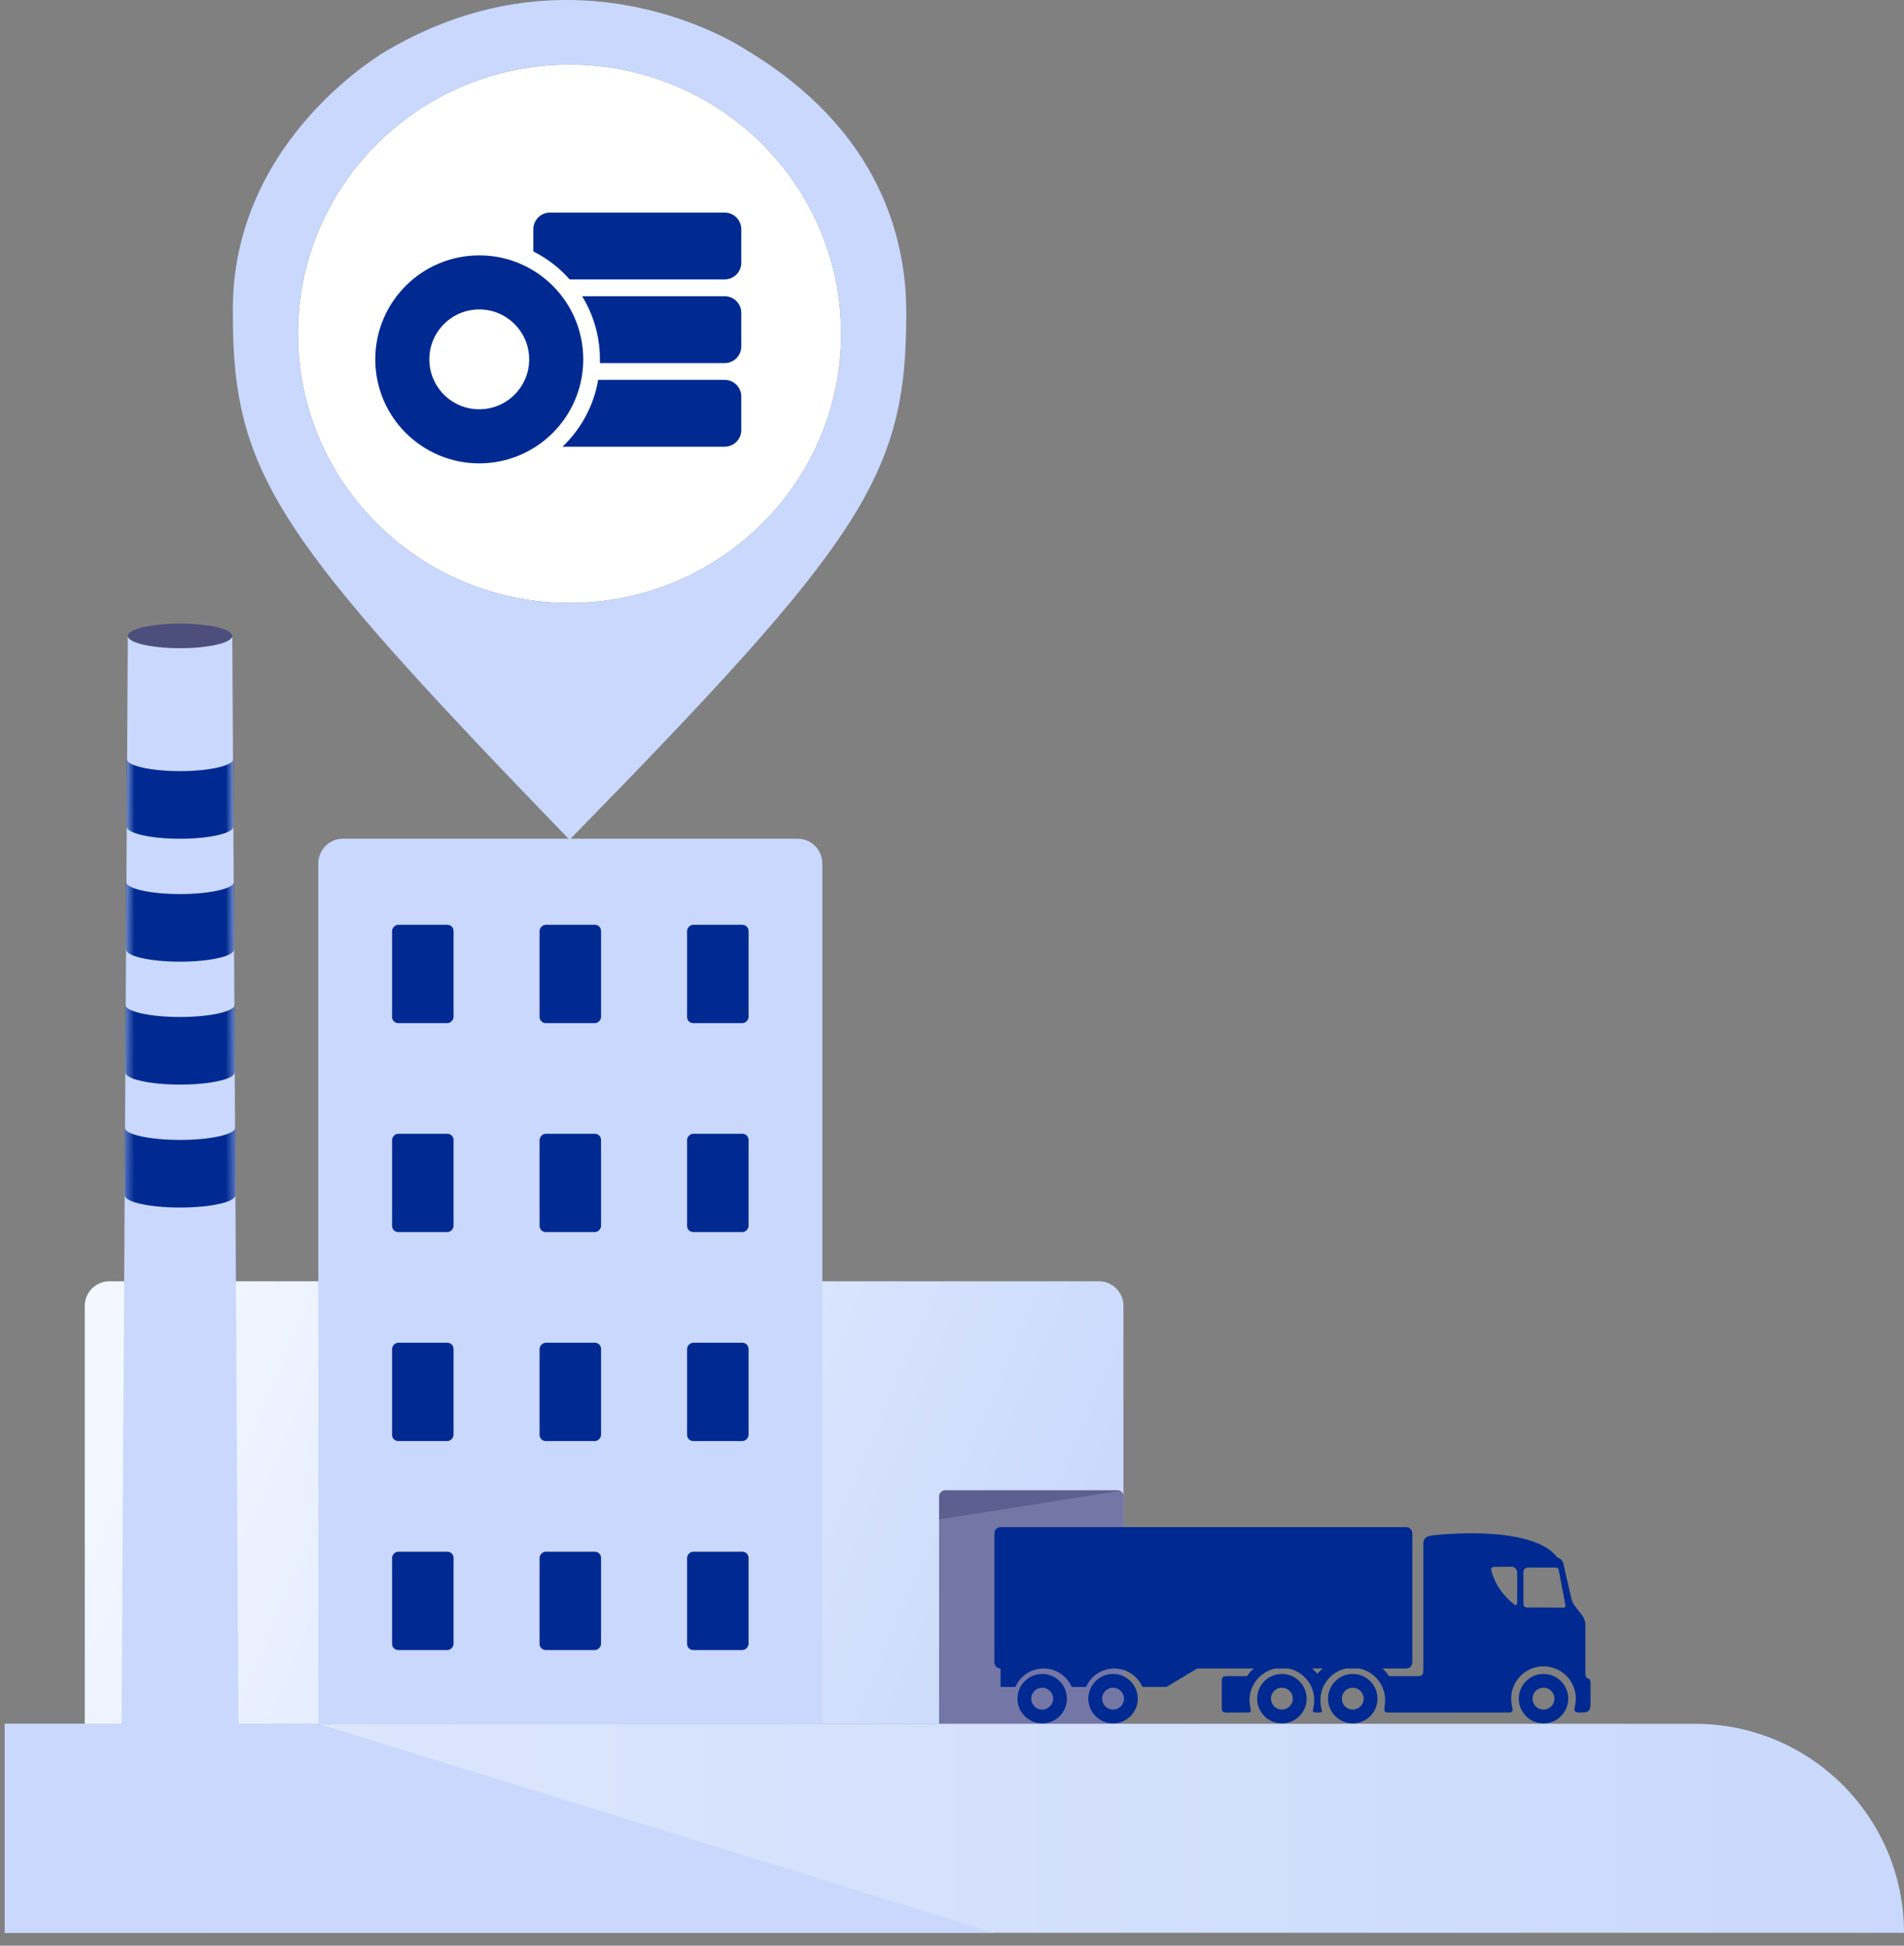 <svg xmlns="http://www.w3.org/2000/svg" xmlns:xlink="http://www.w3.org/1999/xlink" width="229" height="234" viewBox="0 0 229 234">
    <rect x="0" y="0" width="229" height="234" fill="#808080" stroke="none"/>
    <defs>
        <linearGradient id="07515c7xpa" x1="100%" x2="0%" y1="40.925%" y2="59.075%">
            <stop offset="0%" stop-color="#F3F7FF"/>
            <stop offset="100%" stop-color="#C9D8FC"/>
        </linearGradient>
        <linearGradient id="ehnbrnoggd" x1="100%" x2="0%" y1="50%" y2="50%">
            <stop offset="0%" stop-color="#E0E9FD"/>
            <stop offset="100%" stop-color="#C9D8FC"/>
        </linearGradient>
        <path id="i1wfdsi1zb" d="M0.739 1.478L13.306 1.478 14.045 132.317 0 132.317z"/>
    </defs>
    <g fill="none" fill-rule="evenodd">
        <g>
            <g transform="matrix(-1 0 0 1 229 75) translate(93.878 79.094)">
                <path fill="url(#07515c7xpa)" d="M2.957 0h119.011c1.633 0 2.957 1.324 2.957 2.957v50.265H0V2.957C0 1.324 1.324 0 2.957 0z"/>
                <rect width="11.088" height="17.741" x="79.834" y="5.914" fill="#4C4F7C" rx=".739"/>
                <rect width="11.088" height="17.741" x="79.834" y="29.568" fill="#4C4F7C" rx=".739"/>
                <rect width="11.088" height="15.523" x="42.134" y="5.914" fill="#4C4F7C" rx=".739"/>
                <rect width="11.088" height="15.523" x="56.179" y="5.914" fill="#4C4F7C" rx=".739"/>
                <path fill="#5C5F8F" d="M.74 25.133h20.697c.408 0 .739.33.739.739v27.35H0v-27.35c0-.408.331-.74.74-.74z"/>
                <path fill="#7477A6" d="M.855 25.268l21.321 3.376v24.578H0V25.998c0-.408.331-.739.74-.739.038 0 .077.003.115.01z"/>
            </g>
            <g transform="matrix(-1 0 0 1 229 75) translate(200.323)">
                <mask id="o1et8b64sc" fill="#fff">
                    <use xlink:href="#i1wfdsi1zb"/>
                </mask>
                <use fill="#C9D8FC" xlink:href="#i1wfdsi1zb"/>
                <path fill="#002A91" d="M13.453 16.262v8.132c0 .816-2.879 1.478-6.43 1.478-3.552 0-6.432-.662-6.432-1.478v-8.132c0 .817 2.88 1.479 6.431 1.479 3.454 0 6.271-.626 6.425-1.41l.006-.069zM13.527 31.046v8.132c0 .816-2.912 1.478-6.505 1.478-3.592 0-6.505-.662-6.505-1.478v-8.132c0 .817 2.913 1.479 6.505 1.479 3.493 0 6.343-.626 6.499-1.41l.006-.069zM13.601 45.83v8.132c0 .816-2.945 1.478-6.579 1.478-3.633 0-6.578-.662-6.578-1.478V45.83c0 .817 2.945 1.479 6.578 1.479 3.536 0 6.42-.627 6.573-1.413l.006-.066zM13.675 60.614v8.132c0 .816-2.978 1.478-6.653 1.478-3.674 0-6.652-.662-6.652-1.478v-8.132c0 .817 2.978 1.479 6.652 1.479 3.575 0 6.492-.627 6.647-1.413l.006-.066z" mask="url(#o1et8b64sc)"/>
                <ellipse cx="7.022" cy="1.478" fill="#4C4F7C" rx="6.283" ry="1.478"/>
            </g>
            <g transform="matrix(-1 0 0 1 229 75) translate(130.1 25.872)">
                <path fill="#C9D8FC" d="M2.957 0h54.7c1.634 0 2.957 1.324 2.957 2.957v103.488H0V2.957C0 1.324 1.324 0 2.957 0z"/>
                <rect width="7.392" height="11.827" x="8.87" y="85.747" fill="#002A91" rx=".739"/>
                <rect width="7.392" height="11.827" x="8.87" y="60.614" fill="#002A91" rx=".739"/>
                <rect width="7.392" height="11.827" x="26.611" y="85.747" fill="#002A91" rx=".739"/>
                <rect width="7.392" height="11.827" x="26.611" y="60.614" fill="#002A91" rx=".739"/>
                <rect width="7.392" height="11.827" x="44.352" y="85.747" fill="#002A91" rx=".739"/>
                <rect width="7.392" height="11.827" x="44.352" y="60.614" fill="#002A91" rx=".739"/>
                <rect width="7.392" height="11.827" x="8.87" y="35.482" fill="#002A91" rx=".739"/>
                <rect width="7.392" height="11.827" x="26.611" y="35.482" fill="#002A91" rx=".739"/>
                <rect width="7.392" height="11.827" x="44.352" y="35.482" fill="#002A91" rx=".739"/>
                <rect width="7.392" height="11.827" x="8.87" y="10.349" fill="#002A91" rx=".739"/>
                <rect width="7.392" height="11.827" x="26.611" y="10.349" fill="#002A91" rx=".739"/>
                <rect width="7.392" height="11.827" x="44.352" y="10.349" fill="#002A91" rx=".739"/>
            </g>
            <path fill="#002A91" d="M78.193 125.663c.318.266.599.572.816.918h2.493c.339 0 .55.116.55.513v3.218c0 .49-.073.647-.556.647H79.01c-.458 0-.521-.026-.384-.667.057-.265.086-.538.086-.82 0-1.877-1.33-3.444-3.101-3.808h-1.576c-1.77.364-3.101 1.93-3.101 3.81 0 .3.035.593.099.875.115.499.112.55-.265.61h-.417c-.415-.047-.381-.054-.253-.594.068-.287.099-.585.092-.893 0-1.877-1.332-3.444-3.102-3.808H65.51c-1.77.364-3.101 1.93-3.101 3.81 0 .19.013.379.04.562.152 1.05-.012.89-.822.923H47.596c-.59 0-.581-.214-.448-.787.065-.282.1-.577.1-.88 0-2.148-1.741-3.89-3.89-3.89-2.147 0-3.888 1.742-3.888 3.89 0 .304.034.6.1.885.137.582.09.707-.351.776h-.617c-.922 0-.9-.555-.9-1.445l-.001-1.883c-.005-.347-.016-.736.35-.786l.07-.01c.11-.018.198-.425.198-.528v-5.918c0-1.199 1.413-1.954 1.678-3.085l.928-4.045c.02-.254.124-.476.284-.648.13-.14.299-.245.49-.307.541-.706 1.362-1.27 2.4-1.704 2.83-1.184 7.275-1.418 12.056-1.002.797.07 1.662.117 1.662 1.081v14.978c.01.634-.008.93.69.93h3.42c.208-.344.493-.65.823-.918l-2.875.001c-.408 0-.739-.331-.739-.74v-15.522c0-.409.33-.74.74-.74h48.786c.409 0 .74.331.74.74v15.523c0 .408-.331.739-.74.739v2.218h-1.786c-.57-1.306-1.872-2.218-3.388-2.218-1.516 0-2.818.912-3.388 2.218h-1.724c-.57-1.306-1.873-2.218-3.389-2.218-1.515 0-2.818.912-3.388 2.218h-2.895l-3.696-2.218zm-8.298 0c.23.185.451.39.664.62.202-.226.42-.432.65-.62zm-24.741-12.139h-3.23c-.294 0-.355.075-.41.367l-.759 3.988c-.073.387-.087.464.342.464 1.386 0 2.792-.033 4.17-.011.37.005.504-.175.504-.535v-3.66c0-.42-.215-.613-.617-.613zm2.035-.102c-.378-.004-.668.36-.668.698v3.505c0 .717.347.353.625.117 1.233-1.049 2.072-2.322 2.502-3.88.06-.221-.133-.416-.295-.418z" transform="matrix(-1 0 0 1 229 75)"/>
            <g stroke="#002A91" stroke-width="1.663" transform="matrix(-1 0 0 1 229 75) translate(40.656 127.142)">
                <circle cx="2.703" cy="2.15" r="2.143"/>
                <circle cx="25.643" cy="2.15" r="2.143"/>
                <circle cx="34.166" cy="2.15" r="2.143"/>
                <circle cx="54.472" cy="2.15" r="2.143"/>
                <circle cx="62.995" cy="2.15" r="2.143"/>
            </g>
            <g>
                <path fill="url(#ehnbrnoggd)" d="M25.133 0h203.28v25.133H0C0 11.253 11.252 0 25.133 0z" transform="matrix(-1 0 0 1 229 75) translate(0 132.317)"/>
                <path fill="#C9D8FC" d="M190.714 0L190.714 25.133 109.402 25.133zM190.714 0H228.413V25.133H190.714z" transform="matrix(-1 0 0 1 229 75) translate(0 132.317)"/>
            </g>
        </g>
        <g>
            <path fill="#FFF" d="M40.5 72.513c-18.039 0-32.661-14.493-32.661-32.372C7.839 22.263 22.46 7.769 40.5 7.769c18.038 0 32.661 14.494 32.661 32.372 0 17.879-14.623 32.372-32.661 32.372" transform="translate(28)"/>
            <g transform="translate(28) matrix(-1 0 0 1 61.157 25.568)">
                <path fill="#002A91" fill-rule="nonzero" d="M21.503 28.16l-19.501-.004c-1.107 0-2.002-.895-2.002-2v-4.038c0-1.105.895-2 2.002-2h15.21c.536 3.14 2.083 5.934 4.291 8.041zm-4.502-10.507c0 .148.003.296.008.444H2.002C.895 18.1 0 17.204 0 16.097v-4.036c0-1.107.895-2.002 2.002-2.002l17.143-.001c-1.359 2.208-2.142 4.81-2.142 7.593l-.002.002zM23.011 0c1.106 0 2 .895 2 2.002v2.67c-1.665.837-3.147 1.984-4.37 3.366H2.002C.896 8.04 0 7.145 0 6.04V2.002C0 .895.895 0 2.002 0h21.01z"/>
                <circle cx="31.515" cy="17.651" r="9.255" stroke="#002A91" stroke-width="6.504"/>
            </g>
            <path fill="#C9D8FC" d="M61.69 5.964c-1.144-.75-20.547-13.058-43.019.035 0 0-19.055 10.636-18.665 31.885C0 57.234 5.665 64.947 40.5 101 75.65 65.059 81 57.233 80.999 37.865c.072-9.034-3.098-22.183-19.256-31.866zM40.5 7.769c18.039 0 32.661 14.494 32.661 32.372 0 17.879-14.622 32.372-32.661 32.372-18.038 0-32.661-14.493-32.661-32.372 0-17.878 14.623-32.372 32.661-32.372z" transform="translate(28)"/>
        </g>
    </g>
</svg>
